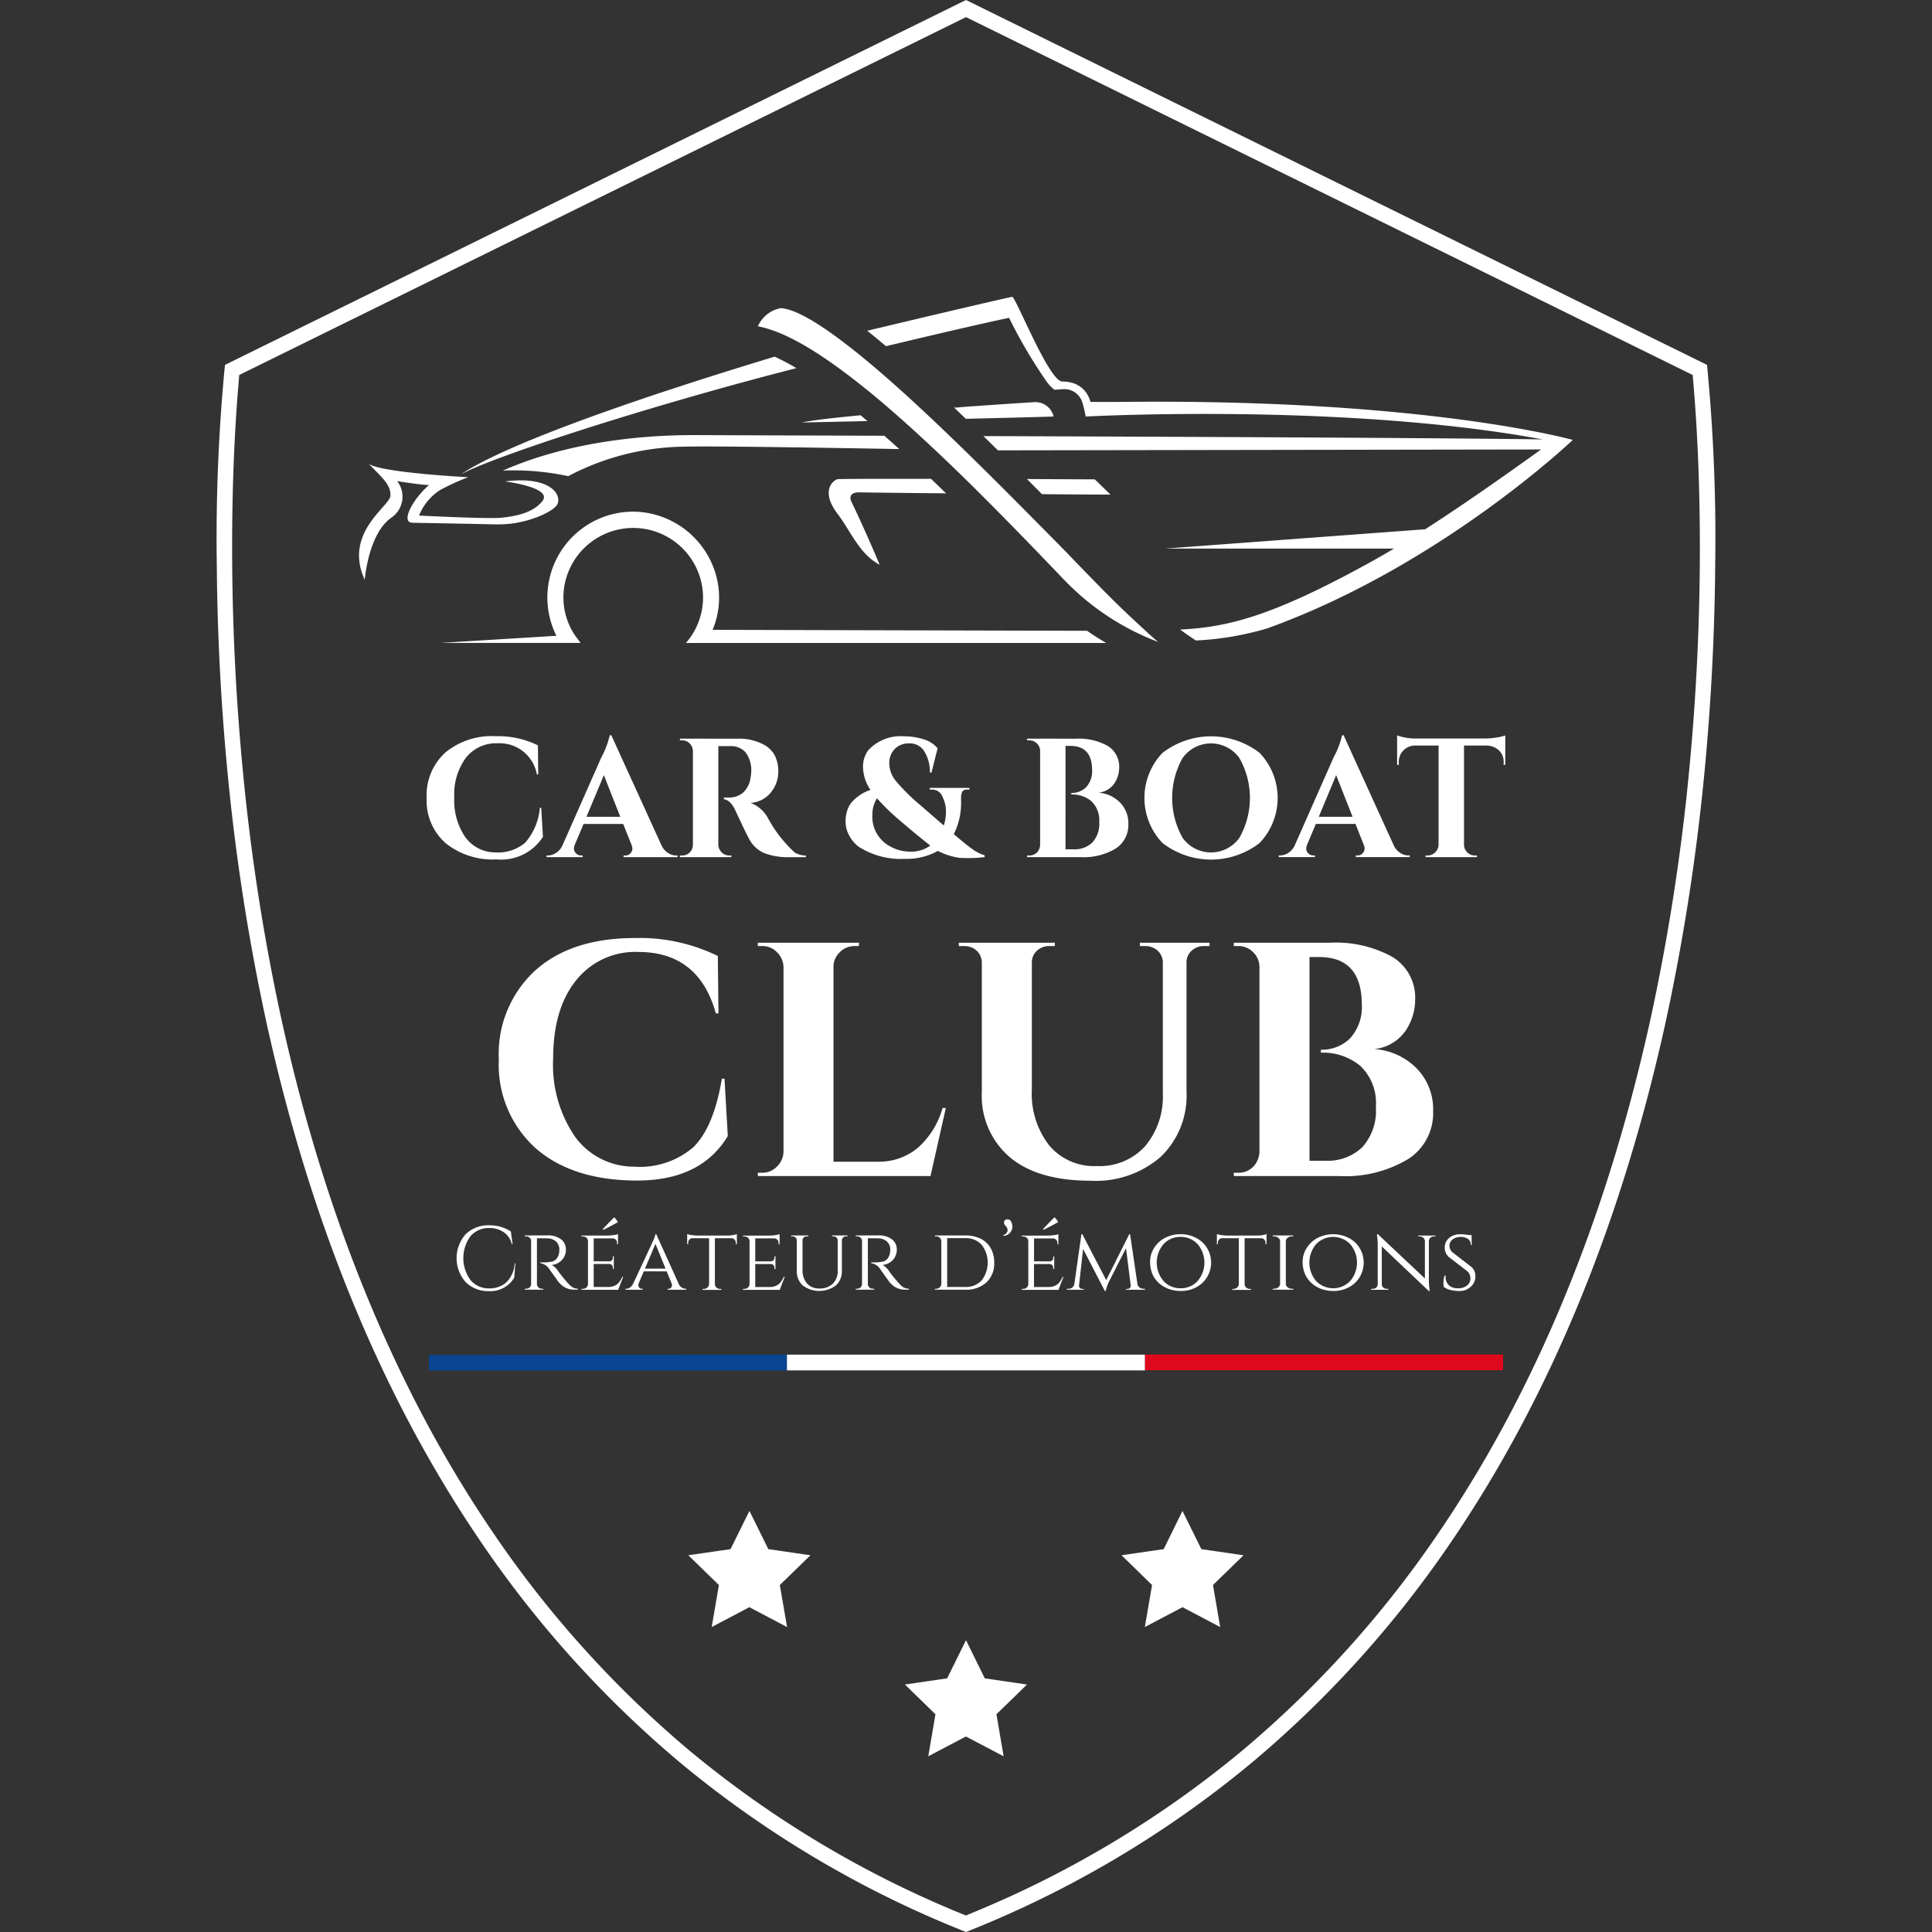 <svg id="Groupe_17630" data-name="Groupe 17630" xmlns="http://www.w3.org/2000/svg" xmlns:xlink="http://www.w3.org/1999/xlink" width="200" height="200" viewBox="0 0 200 200">
  <rect x="0" y="0" width="200" height="200" fill="#333333" stroke="none"/>
  <defs>
    <clipPath id="clip-path">
      <rect id="Rectangle_4468" data-name="Rectangle 4468" width="200" height="200" fill="none"/>
    </clipPath>
  </defs>
  <path id="Tracé_9545" data-name="Tracé 9545" d="M81.465,141.871l-37.066.012,0-1.626,37.071-.02Z" fill="#094591"/>
  <rect id="Rectangle_4466" data-name="Rectangle 4466" width="37.069" height="1.632" transform="translate(81.465 140.231)" fill="#fff"/>
  <rect id="Rectangle_4467" data-name="Rectangle 4467" width="37.066" height="1.629" transform="translate(118.534 140.217)" fill="#df091d"/>
  <g id="Groupe_17629" data-name="Groupe 17629">
    <g id="Groupe_17628" data-name="Groupe 17628" clip-path="url(#clip-path)">
      <path id="Tracé_9546" data-name="Tracé 9546" d="M98.048,173.742l-4.369.64,3.159,3.078-.742,4.35,3.9-2.049,3.9,2.049-.745-4.35,3.162-3.078-4.368-.64L100,169.792ZM75.625,160.367,71.257,161l3.163,3.08-.745,4.35,3.9-2.054,3.9,2.054-.746-4.35L83.9,161l-4.363-.634-1.955-3.954Zm44.841,0L116.1,161l3.161,3.08-.747,4.35,3.9-2.054,3.9,2.054-.747-4.35,3.166-3.08-4.369-.634-1.955-3.954ZM54.324,127.894v.093h.134a.527.527,0,0,1,.371.139.453.453,0,0,1,.153.348v4.442a.483.483,0,0,1-.153.356.536.536,0,0,1-.371.139h-.134v.1h1.922l-.009-.1h-.121a.54.54,0,0,1-.271-.063.479.479,0,0,1-.261-.438v-4.726h.5c.215,0,.409,0,.58.011a1.34,1.34,0,0,1,.906.333,1.132,1.132,0,0,1,.332.881,1.533,1.533,0,0,1-.229.823,1.111,1.111,0,0,1-.421.342,4.582,4.582,0,0,1-1.321.1v.093a1.334,1.334,0,0,1,.945.628c.02.027.167.235.449.623s.429.614.47.661a2.585,2.585,0,0,0,.581.531,1.987,1.987,0,0,0,1.159.294h.287v-.1a1.107,1.107,0,0,1-.79-.327,3.692,3.692,0,0,1-.334-.349q-.206-.228-.534-.64t-.321-.413a2.029,2.029,0,0,0-.726-.729,1.628,1.628,0,0,0,1.049-.506,1.547,1.547,0,0,0,.414-1.093,1.278,1.278,0,0,0-.511-1.061,2.2,2.2,0,0,0-1.387-.4Zm31.806,0v.093h.14a.448.448,0,0,1,.315.112.4.4,0,0,1,.133.288v3.146a1.808,1.808,0,0,1-.509,1.359,1.9,1.9,0,0,1-1.356.493,1.663,1.663,0,0,1-1.313-.524,2.1,2.1,0,0,1-.462-1.434v-3.04a.374.374,0,0,1,.132-.287.482.482,0,0,1,.315-.113h.147v-.093H81.893v.093h.137a.494.494,0,0,1,.318.113.375.375,0,0,1,.133.287v3.157a1.957,1.957,0,0,0,.626,1.532,2.874,2.874,0,0,0,3.42-.006,1.957,1.957,0,0,0,.623-1.537v-3.155a.372.372,0,0,1,.066-.194.441.441,0,0,1,.384-.2h.141v-.093Zm2.454,0v.093h.132a.524.524,0,0,1,.365.139.446.446,0,0,1,.156.348v4.442a.475.475,0,0,1-.156.356.533.533,0,0,1-.365.139h-.132v.1H90.5l-.01-.1h-.119a.564.564,0,0,1-.274-.063.486.486,0,0,1-.256-.438v-4.726h.493c.218,0,.412,0,.577.011a1.346,1.346,0,0,1,.909.333,1.122,1.122,0,0,1,.34.881,1.6,1.6,0,0,1-.232.823,1.127,1.127,0,0,1-.428.342,4.522,4.522,0,0,1-1.317.1v.093a1.338,1.338,0,0,1,.946.628q.03.041.442.623c.282.392.437.614.478.661a2.5,2.5,0,0,0,.575.531,2,2,0,0,0,1.162.294h.294v-.1a1.137,1.137,0,0,1-.8-.327,4.347,4.347,0,0,1-.331-.349c-.134-.152-.31-.365-.533-.64s-.33-.413-.319-.413a2.126,2.126,0,0,0-.724-.729,1.63,1.63,0,0,0,1.048-.506,1.552,1.552,0,0,0,.414-1.093,1.278,1.278,0,0,0-.517-1.061,2.171,2.171,0,0,0-1.386-.4Zm9.468.278h1.863a2.2,2.2,0,0,1,1.7.681,3.021,3.021,0,0,1,0,3.7,2.217,2.217,0,0,1-1.7.675H98.052Zm-1.264-.278v.093H96.9a.538.538,0,0,1,.379.139.489.489,0,0,1,.166.365v4.419a.5.5,0,0,1-.162.353.5.5,0,0,1-.372.148h-.124v.1h3.127a3.118,3.118,0,0,0,2.194-.752,2.674,2.674,0,0,0,.814-2.058,2.991,2.991,0,0,0-.369-1.5,2.475,2.475,0,0,0-1.046-.976,3.588,3.588,0,0,0-1.593-.333Zm34.964,0v.093h.12a.719.719,0,0,1,.454.145.47.47,0,0,1,.188.359v4.419a.458.458,0,0,1-.188.353.683.683,0,0,1-.443.148h-.131v.1h2.128l-.009-.1h-.127a.713.713,0,0,1-.435-.139.462.462,0,0,1-.2-.356v-4.442a.486.486,0,0,1,.2-.348.676.676,0,0,1,.43-.139h.127v-.093Zm-63.9.869,1.049,2.564H66.768Zm0-1a2.253,2.253,0,0,1-.169.523q-.084.208-2.133,4.586a1.056,1.056,0,0,1-.335.409.7.7,0,0,1-.394.133h-.077v.1h1.789v-.1h-.076a.319.319,0,0,1-.281-.125.4.4,0,0,1-.093-.232.675.675,0,0,1,.046-.231l.516-1.217h2.368l.511,1.245a.607.607,0,0,1,.042.213.362.362,0,0,1-.1.226.313.313,0,0,1-.264.121h-.083v.1h1.921v-.1h-.078a.815.815,0,0,1-.716-.542l-2.312-5.109Zm49.047,0-2.384,4.755-2.473-4.755h-.093l-.727,5.119a.6.6,0,0,1-.116.294.61.61,0,0,1-.519.238h-.145v.1h1.736v-.083h-.136a.335.335,0,0,1-.255-.116.277.277,0,0,1-.084-.252l.417-3.771,2.255,4.35h.092a4.074,4.074,0,0,1,.328-.953l1.768-3.481.487,3.855a.3.3,0,0,1-.088.261.329.329,0,0,1-.246.107h-.142v.083h1.947v-.1h-.138a.673.673,0,0,1-.423-.138.561.561,0,0,1-.215-.375l-.759-5.138Zm3.556,4.854a2.938,2.938,0,0,1,0-3.83,2.329,2.329,0,0,1,1.753-.743,2.354,2.354,0,0,1,1.762.743,2.941,2.941,0,0,1,0,3.83,2.335,2.335,0,0,1-1.762.742,2.31,2.31,0,0,1-1.753-.742m.168-4.482a2.9,2.9,0,0,0-1.146,1.045,2.611,2.611,0,0,0-.419,1.414,3.265,3.265,0,0,0,.241,1.3,2.786,2.786,0,0,0,.677.936,3.22,3.22,0,0,0,1.006.6,3.871,3.871,0,0,0,1.336.211,3.234,3.234,0,0,0,1.48-.365,2.859,2.859,0,0,0,1.145-1.051,2.9,2.9,0,0,0,0-3.044,2.838,2.838,0,0,0-1.145-1.045,3.409,3.409,0,0,0-1.585-.372,3.445,3.445,0,0,0-1.59.372m15.628,4.482a2.95,2.95,0,0,1,0-3.83,2.449,2.449,0,0,1,3.514,0,2.931,2.931,0,0,1,0,3.83,2.451,2.451,0,0,1-3.514,0m.174-4.482a2.82,2.82,0,0,0-1.143,1.045,2.563,2.563,0,0,0-.434,1.414,3.064,3.064,0,0,0,.252,1.3,2.733,2.733,0,0,0,.672.936,3.266,3.266,0,0,0,1.006.6,3.9,3.9,0,0,0,1.339.211,3.238,3.238,0,0,0,1.478-.365,2.9,2.9,0,0,0,1.149-1.051,2.932,2.932,0,0,0,0-3.044,2.875,2.875,0,0,0-1.149-1.045,3.563,3.563,0,0,0-3.17,0m13.9-.186a1.427,1.427,0,0,0-.565.489,1.246,1.246,0,0,0-.2.675,1.282,1.282,0,0,0,.446,1.029l1.875,1.441a.964.964,0,0,1,.333.753.905.905,0,0,1-.343.737,1.457,1.457,0,0,1-.964.286,1.275,1.275,0,0,1-.924-.318,1.116,1.116,0,0,1-.33-.829c0-.059,0-.114.005-.166h-.108a2.116,2.116,0,0,0-.123.7,2.634,2.634,0,0,0,.026.458,1.648,1.648,0,0,0,.706.332,4.068,4.068,0,0,0,.914.108,1.672,1.672,0,0,0,1.175-.44,1.391,1.391,0,0,0,.482-1.075,1.221,1.221,0,0,0-.427-.992l-1.892-1.46a.9.9,0,0,1-.364-.709.8.8,0,0,1,.329-.664,1.3,1.3,0,0,1,.826-.256,1.258,1.258,0,0,1,.78.213.742.742,0,0,1,.273.613h.1l-.02-1.023h-.306a3.861,3.861,0,0,0-.867-.084,1.811,1.811,0,0,0-.844.186m-7.766-.047a6.737,6.737,0,0,1,.068,1.023v4.008a.441.441,0,0,1-.152.343.512.512,0,0,1-.362.138h-.162v.1h1.771v-.1h-.157a.527.527,0,0,1-.368-.138.454.454,0,0,1-.148-.343v-3.909l4.865,4.616H148l-.014-.165a7.275,7.275,0,0,1-.07-1.029v-3.988a.472.472,0,0,1,.162-.335.492.492,0,0,1,.355-.133h.158v-.093h-1.772v.093h.165a.52.52,0,0,1,.521.468v3.883l-4.862-4.578-.1-.006Zm-79.036-.055a4.093,4.093,0,0,1-.6.05H60.193v.093h.135a.568.568,0,0,1,.385.139.451.451,0,0,1,.154.348v4.442a.508.508,0,0,1-.158.356.57.57,0,0,1-.381.139h-.135v.1h3.8l.515-1.341h-.092a3.253,3.253,0,0,1-.314.542,1.208,1.208,0,0,1-.449.359,1.547,1.547,0,0,1-.727.146H61.459v-2.377h1.628a.368.368,0,0,1,.263.122.412.412,0,0,1,.094.273v.121h.1v-1.309h-.1v.121a.545.545,0,0,1-.038.2.368.368,0,0,1-.347.194h-1.6v-2.375h1.947a.455.455,0,0,1,.244.063.444.444,0,0,1,.226.414v.14h.1v-1.056a2.325,2.325,0,0,1-.454.1m16.8-.006a3.646,3.646,0,0,1-.674.056H76.919v.093h.133a.536.536,0,0,1,.379.139.425.425,0,0,1,.162.348v4.442a.512.512,0,0,1-.162.356.545.545,0,0,1-.379.139h-.133v.1h3.8l.515-1.341h-.1a2.88,2.88,0,0,1-.315.542,1.151,1.151,0,0,1-.45.359,1.518,1.518,0,0,1-.724.146H78.182v-2.377h1.631a1.012,1.012,0,0,1,.162.041.355.355,0,0,1,.192.354v.121h.109v-1.309h-.109v.121a.424.424,0,0,1-.1.281.341.341,0,0,1-.282.112H78.182v-2.375H80.13a.441.441,0,0,1,.338.136.494.494,0,0,1,.128.341v.14l.106.006v-1.062a3.426,3.426,0,0,1-.377.093m28.773.006a4.072,4.072,0,0,1-.591.05h-2.735v.093h.135a.55.55,0,0,1,.381.139.451.451,0,0,1,.161.348v4.442a.5.5,0,0,1-.165.356.549.549,0,0,1-.377.139h-.135v.1h3.8l.515-1.341H110a3.253,3.253,0,0,1-.314.542,1.268,1.268,0,0,1-.449.359,1.555,1.555,0,0,1-.727.146h-1.472v-2.377h1.632a.378.378,0,0,1,.263.122.429.429,0,0,1,.1.273v.121h.1v-1.309h-.1v.121a.745.745,0,0,1-.037.2.381.381,0,0,1-.351.194h-1.6v-2.375h1.953a.436.436,0,0,1,.24.063.449.449,0,0,1,.226.414v.14h.1v-1.056a2.14,2.14,0,0,1-.455.1m-33.87.041H72.175a5.075,5.075,0,0,1-.51-.041,2.094,2.094,0,0,1-.528-.112v1.057h.1v-.147a.471.471,0,0,1,.13-.34.419.419,0,0,1,.339-.141h1.7v4.749a.525.525,0,0,1-.169.353.543.543,0,0,1-.388.148h-.11v.1h1.93v-.1H74.56a.524.524,0,0,1-.268-.063.478.478,0,0,1-.285-.432v-4.755h1.7a.44.44,0,0,1,.337.141.485.485,0,0,1,.127.34v.147h.107v-1.057a2.9,2.9,0,0,1-1.049.153m54.833,0h-3.05c-.115,0-.281-.015-.514-.041a2.117,2.117,0,0,1-.526-.112v1.057h.1v-.147a.494.494,0,0,1,.126-.34.436.436,0,0,1,.343-.141h1.7v4.749a.5.5,0,0,1-.176.353.525.525,0,0,1-.385.148h-.108v.1h1.93v-.1h-.107a.532.532,0,0,1-.269-.063.477.477,0,0,1-.282-.432v-4.755h1.7a.428.428,0,0,1,.334.141.484.484,0,0,1,.131.34v.147h.1v-1.057a2.863,2.863,0,0,1-1.046.153m-81.869-.125a3.737,3.737,0,0,0,0,4.932,3.262,3.262,0,0,0,2.409.945,2.873,2.873,0,0,0,2.633-1.394l.111-1.471h-.07a2.935,2.935,0,0,1-.922,2.014,2.655,2.655,0,0,1-1.752.57,2.472,2.472,0,0,1-1.913-.884,3.848,3.848,0,0,1,.009-4.514,2.48,2.48,0,0,1,1.962-.853,2.557,2.557,0,0,1,1.487.436,2.055,2.055,0,0,1,.833,1.242h.084l-.184-1.321a3.952,3.952,0,0,0-2.22-.638,3.333,3.333,0,0,0-2.467.936m55.774-1.364a.388.388,0,0,0-.017.261.613.613,0,0,0,.162.234.707.707,0,0,1,.195.455.549.549,0,0,1-.091.243.634.634,0,0,1-.359.249l.026.074a.888.888,0,0,0,.759-.441.868.868,0,0,0,.16-.487,1.271,1.271,0,0,0-.114-.505.4.4,0,0,0-.4-.269.32.32,0,0,0-.322.186m-41.571.829.063.067c.6-.3,1.1-.561,1.507-.795a2.144,2.144,0,0,0-.382-.5c-.319.309-.714.715-1.188,1.223m45.582,0,.06.067c.6-.3,1.1-.561,1.508-.795a2.13,2.13,0,0,0-.384-.5c-.318.309-.712.715-1.184,1.223M78.451,97.591v.343H78.9a2.059,2.059,0,0,1,1.53.638,2.218,2.218,0,0,1,.679,1.536v19.119a2.2,2.2,0,0,1-.679,1.532,2.064,2.064,0,0,1-1.53.643h-.449v.342H96.324l1.588-7.038H97.57a8.607,8.607,0,0,1-2.537,4.1,6.3,6.3,0,0,1-4.231,1.454H86.283V100.108a2.056,2.056,0,0,1,.655-1.536,2.133,2.133,0,0,1,1.552-.638H88.9l.037-.343Zm39.546,0v.343h.548a1.991,1.991,0,0,1,.9.207,1.667,1.667,0,0,1,.932,1.449v13.632a7.972,7.972,0,0,1-1.865,5.466,6.368,6.368,0,0,1-4.972,2.023,6.088,6.088,0,0,1-4.929-2.14,8.721,8.721,0,0,1-1.794-5.8V99.59a1.643,1.643,0,0,1,.546-1.192,1.871,1.871,0,0,1,1.278-.464h.555v-.343H99.257v.343h.551a1.986,1.986,0,0,1,.9.207,1.672,1.672,0,0,1,.93,1.519v13.389a8.339,8.339,0,0,0,2.9,6.748q2.905,2.43,8.351,2.431a10.223,10.223,0,0,0,7.281-2.486,8.773,8.773,0,0,0,2.658-6.725V99.553a1.593,1.593,0,0,1,.55-1.155,1.819,1.819,0,0,1,1.244-.464h.588v-.343Zm17.561,1.482h1c2.921,0,4.4,1.623,4.415,4.865a4.824,4.824,0,0,1-1.237,3.575,4.177,4.177,0,0,1-3,1.156v.305a6.028,6.028,0,0,1,4.1,1.383,5.286,5.286,0,0,1,1.592,4.212,5.614,5.614,0,0,1-1.42,4.205,5.184,5.184,0,0,1-3.793,1.385h-1.655Zm-7.833-1.482v.343h.451a2.127,2.127,0,0,1,1.532.618,2.159,2.159,0,0,1,.671,1.524v19.183a2.357,2.357,0,0,1-.31,1.069,2.1,2.1,0,0,1-1.893,1.074h-.451v.342h10.9A12.653,12.653,0,0,0,145.75,120a5.638,5.638,0,0,0,2.607-4.989,6.046,6.046,0,0,0-1.724-4.432,6.8,6.8,0,0,0-4.378-1.981,4.487,4.487,0,0,0,3.583-2.452,5.751,5.751,0,0,0,.659-2.66,4.927,4.927,0,0,0-2.4-4.45,12.093,12.093,0,0,0-6.369-1.448ZM55.4,100.469a11.707,11.707,0,0,0-3.76,9.2,11.593,11.593,0,0,0,3.791,9.175q3.8,3.343,10.459,3.365t9.451-4.605L75,111.667h-.273q-.837,5.037-2.969,7.107a8.526,8.526,0,0,1-6.11,2,7.534,7.534,0,0,1-6.125-3.106,13.168,13.168,0,0,1-2.26-8.11q0-5.114,2.364-8.058a7.811,7.811,0,0,1,6.436-2.953q6.277,0,8.039,6.354h.274l-.068-5.937a18.384,18.384,0,0,0-8.586-1.859q-6.564,0-10.319,3.359M70.386,76.464v.177h.227a1.064,1.064,0,0,1,.78.324,1.1,1.1,0,0,1,.336.778v9.726a1.16,1.16,0,0,1-.152.544,1.068,1.068,0,0,1-.964.546h-.227v.173H75.71v-.173h-.229a1.064,1.064,0,0,1-.777-.328,1.134,1.134,0,0,1-.344-.782V77.235h1.33a2.01,2.01,0,0,1,1.495.654,3.1,3.1,0,0,1,.577,2.078,3.611,3.611,0,0,1-.07.578,2.49,2.49,0,0,1-.817,1.544,2.2,2.2,0,0,1-1.394.473H74.94v.174c.469.07.865.464,1.193,1.176.748,1.614,1.232,2.608,1.454,3a3.154,3.154,0,0,0,1.586,1.423,6.881,6.881,0,0,0,2.532.4h1.721v-.173a2.3,2.3,0,0,1-1.146-.3,13.473,13.473,0,0,1-2.8-3.611,3.465,3.465,0,0,0-1.784-1.539,2.889,2.889,0,0,0,2.139-1.122,3.373,3.373,0,0,0,.733-2.042,3.606,3.606,0,0,0-.351-1.716,2.7,2.7,0,0,0-.944-1.029,5.325,5.325,0,0,0-2.873-.734Zm39.917.753h.511q2.221,0,2.24,2.469a2.452,2.452,0,0,1-.63,1.817,2.127,2.127,0,0,1-1.523.586v.156a3.059,3.059,0,0,1,2.085.7,2.7,2.7,0,0,1,.806,2.138,2.848,2.848,0,0,1-.719,2.137,2.63,2.63,0,0,1-1.929.7H110.3Zm-3.978-.753v.177h.226a1.1,1.1,0,0,1,.782.313,1.08,1.08,0,0,1,.34.768v9.747a1.186,1.186,0,0,1-.155.544,1.063,1.063,0,0,1-.967.546h-.226v.173h5.538a6.461,6.461,0,0,0,3.621-.882,2.891,2.891,0,0,0,1.322-2.539,3.057,3.057,0,0,0-.875-2.248,3.429,3.429,0,0,0-2.225-1,2.284,2.284,0,0,0,1.82-1.25,2.9,2.9,0,0,0,.332-1.35,2.507,2.507,0,0,0-1.214-2.261,6.171,6.171,0,0,0-3.239-.734ZM46.074,77.929A5.953,5.953,0,0,0,44.168,82.6,5.882,5.882,0,0,0,46.1,87.259,7.787,7.787,0,0,0,51.4,88.966a5.145,5.145,0,0,0,4.806-2.339l-.181-3.012H55.89a6.373,6.373,0,0,1-1.508,3.607,4.325,4.325,0,0,1-3.1,1.018,3.841,3.841,0,0,1-3.112-1.575,6.713,6.713,0,0,1-1.142-4.119,6.365,6.365,0,0,1,1.2-4.1,3.961,3.961,0,0,1,3.269-1.5,3.917,3.917,0,0,1,4.081,3.227h.141l-.037-3.016a9.344,9.344,0,0,0-4.358-.945,7.581,7.581,0,0,0-5.249,1.709m45.434,9.259a3.436,3.436,0,0,1-1.2-2.819,3.131,3.131,0,0,1,.477-1.723,22.1,22.1,0,0,0,2.4,2.324q1.677,1.447,3.115,2.57a3.291,3.291,0,0,1-2,.63,4.286,4.286,0,0,1-2.8-.982m-1.553-9.6a2.835,2.835,0,0,0-.608,1.86,4.345,4.345,0,0,0,.767,2.328A4.62,4.62,0,0,0,88.4,82.806a2.5,2.5,0,0,0-.632.922,3.43,3.43,0,0,0-.232,1.323,2.959,2.959,0,0,0,.389,1.469,3.448,3.448,0,0,0,.977,1.142,8.075,8.075,0,0,0,4.755,1.244,6.543,6.543,0,0,0,3.43-.823,6.944,6.944,0,0,0,2.227.719,15.466,15.466,0,0,0,2.613-.07v-.195a4.161,4.161,0,0,1-1.353-.7q-.717-.525-1.837-1.49a7.1,7.1,0,0,0,.753-3.4v-.3a1.475,1.475,0,0,1,.119-.678.5.5,0,0,1,.474-.231h.268v-.173H96.247v.173h.28a1.128,1.128,0,0,1,1.043.755,3.449,3.449,0,0,1,.36,1.49,4.893,4.893,0,0,1-.228,1.469c-.277-.234-1.065-.912-2.353-2.04a20.319,20.319,0,0,1-2.612-2.569,2.91,2.91,0,0,1-.677-1.8,2.071,2.071,0,0,1,.558-1.506,2.024,2.024,0,0,1,1.545-.579,1.724,1.724,0,0,1,1.542.859,4.085,4.085,0,0,1,.561,2.154h.162l.632-2.505a2.843,2.843,0,0,0-1.407-.919,6.445,6.445,0,0,0-2.067-.323,4.537,4.537,0,0,0-3.631,1.366m32.465,9.14a8.436,8.436,0,0,1,0-8.256,3.61,3.61,0,0,1,5.881,0,8.362,8.362,0,0,1,0,8.256,3.613,3.613,0,0,1-5.881,0m-2.082-8.789a6.749,6.749,0,0,0,0,9.322,8.213,8.213,0,0,0,10.059,0,6.757,6.757,0,0,0,0-9.322,8.225,8.225,0,0,0-10.059,0m34.611-1.594a7.751,7.751,0,0,1-1.19.1H146.7a5.832,5.832,0,0,1-2.072-.317v3.049h.175v-.21a1.686,1.686,0,0,1,1.756-1.788h2.361V87.486a1.154,1.154,0,0,1-.354.754,1.062,1.062,0,0,1-.762.319h-.231v.173h5.332l-.021-.173h-.211a1.068,1.068,0,0,1-.776-.319,1.087,1.087,0,0,1-.343-.771V77.181H153.9a1.924,1.924,0,0,1,.927.248,1.612,1.612,0,0,1,.828,1.54v.21h.172V76.13a4.277,4.277,0,0,1-.882.213m-92.433,3.9,1.7,4.312h-3.5Zm.614-4.131a9.426,9.426,0,0,1-.875,2.293L58.2,87.575a1.875,1.875,0,0,1-.668.736,1.555,1.555,0,0,1-.8.248h-.16v.173h3.75v-.173h-.139a.741.741,0,0,1-.768-.676,1.179,1.179,0,0,1,.086-.434l.911-2.155h4.1l.858,2.155a1.094,1.094,0,0,1,.093.42.749.749,0,0,1-.183.448.679.679,0,0,1-.571.242h-.159v.173h5.589v-.173h-.158a1.516,1.516,0,0,1-.821-.258,1.866,1.866,0,0,1-.667-.761L63.285,76.117Zm75.192,4.131,1.7,4.312h-3.5Zm.615-4.131a9.028,9.028,0,0,1-.879,2.293l-4.048,9.165a1.842,1.842,0,0,1-.663.736,1.576,1.576,0,0,1-.806.248h-.16v.173h3.75v-.173h-.138a.712.712,0,0,1-.58-.242.7.7,0,0,1-.189-.434,1.129,1.129,0,0,1,.09-.434l.908-2.155h4.1l.852,2.155a1.043,1.043,0,0,1,.094.42.746.746,0,0,1-.185.448.67.67,0,0,1-.571.242h-.158v.173h5.587v-.173h-.152a1.527,1.527,0,0,1-.826-.258,1.87,1.87,0,0,1-.669-.761l-5.2-11.423ZM56.663,61.859a8.847,8.847,0,0,0,.938,3.958l-12.025.739H60.1l-.59-.8a7.061,7.061,0,0,1-1.093-5.053A7.23,7.23,0,0,1,72.78,61.859a7.176,7.176,0,0,1-1.771,4.7h43.5c-.677-.4-1.339-.815-1.974-1.26L73.768,65.2a8.635,8.635,0,0,0,.54-4.843,8.988,8.988,0,0,0-8.676-7.392l-.082,0a8.89,8.89,0,0,0-8.887,8.892m51.206-10.7c2.424.021,4.845.036,7.086.046-.552-.541-1.09-1.066-1.623-1.578l-7.022-.035c.527.526,1.044,1.05,1.559,1.567M86.71,49.6c-.682.226-1.675,1.411,0,3.6,1.186,1.546,2.1,3.745,3.773,4.906a5.65,5.65,0,0,0,.576.365c-.054-.136-.11-.273-.167-.407-1.469-3.49-2.779-6.178-2.779-6.178s-.476-.993.979-.914c.188.008,3.875.052,8.846.1-.448-.433-.888-.861-1.318-1.274l-.072-.072c-.059-.054-.114-.108-.172-.16-1.057,0-2.057,0-2.989,0-3.915,0-6.593.013-6.677.039M40.416,51.312c-.053,1.123-4.89,3.812-2.661,8.708,0,0,.376-4.778,2.755-6.428a2.629,2.629,0,0,0,.607-3.784s2.646.422,3.306.4c-1.655,1.4-3.017,3.9-1.716,3.911.907.011,5.625.1,8.409.159a11.265,11.265,0,0,0,5.08-.995c.742-.346,1.435-.785,1.553-1.2.328-1.157-1.171-2.8-5.468-2.243,0,0,4.958.614,3.875,2.02-1.02,1.324-3.025,1.6-4.257,1.737-1.263.142-8.52-.227-8.52-.227a5.644,5.644,0,0,1,2.167-2.634A23.676,23.676,0,0,1,48.47,49.4s-8.973-.455-10.29-1.384c1.41,1.471,2.29,2.176,2.236,3.3m11.627-2.6a26.965,26.965,0,0,1,6.779.575,26.368,26.368,0,0,1,11.886-3.051c2.878-.081,14.605.106,22.382.248q-.793-.715-1.54-1.379c-10.508-.035-18.173-.058-19.216-.068-.2,0-.406,0-.612,0-5.207,0-12.9.687-19.679,3.679M82.99,43.737q3.617-.073,6.814-.15c-.242-.2-.48-.4-.712-.6-2.716.256-4.975.517-6.1.75m24.056-2.106c-1.014.063-2.437.155-4.1.27-1.058.073-2.206.152-3.4.238a5.007,5.007,0,0,1-.684.052h0a1.127,1.127,0,0,1-.113-.017q.612.588,1.234,1.181c5.123-.121,8.334-.207,9.086-.24a1.944,1.944,0,0,0-1.891-1.489,1.1,1.1,0,0,0-.127.005m-37.694-1.3c-8.711,2.872-17.94,6.269-21.689,8.8C50.584,47.47,65,42.7,79.97,38.751c.694-.18,1.527-.4,2.472-.636a21.742,21.742,0,0,0-2.252-1.193c-3.15.951-6.937,2.13-10.838,3.414m10.96-8.3c-.076.028-.159.064-.241.1a3.317,3.317,0,0,0-1.62,1.641c2.037.384,4.53,1.621,7.59,3.764l.052.035q.843.6,1.706,1.25c.366.28.736.566,1.119.866l.779.627.153.118c2.491,2.033,5.238,4.495,8.4,7.527l.072.068c1.56,1.5,3.26,3.179,5.04,4.982.351.353.7.713,1.061,1.077l1.7,1.738c1.207,1.248,2.478,2.563,4.105,4.269l.04.037a26.371,26.371,0,0,0,9.627,6.319c-.372-.307-.743-.631-1.1-.964l-.349-.323c-.813-.746-1.512-1.391-2.327-2.178-.3-.293-.623-.6-.979-.957-1.159-1.15-2.6-2.627-4.679-4.788l-.914-.932c-3.894-3.942-8.3-8.409-12.579-12.469-.5-.468-.982-.93-1.471-1.384C88.133,35.6,83.2,32.052,80.839,31.9a2.56,2.56,0,0,0-.527.143m24.476-1.324c-.007,0-.013,0-.017,0v.007c-2.384.513-11.145,2.591-15,3.514.609.479,1.255,1.013,1.945,1.6.3-.074.613-.149.918-.22l1.333-.319c4.066-.967,7.975-1.87,10.493-2.4v0a50.659,50.659,0,0,0,3.969,6.717,4.018,4.018,0,0,0,.72.725c.327-.022.639-.04.912-.057a1.945,1.945,0,0,1,1.225.339.054.054,0,0,0,.018.011l.1.076c.006.01.02.016.026.027a1.975,1.975,0,0,1,.571.794v0l0,.01c.027.072.053.143.075.222l.093.35c.032.113.055.219.078.315.107.45.137.69.137.69s26.7-1.446,47.317,2.367c-10.9-.159-37.018-.271-57.9-.343.5.491,1.008.984,1.505,1.476l56.226-.091c-4.845,3.483-8.728,6.162-12,8.26l-26.9,2h23.679q-1.065.635-2.046,1.183c-10.409,5.79-15.107,6.957-20.093,7.2.348.259.691.509,1.039.738l.586.395a31.349,31.349,0,0,0,7.386-1.253c17.993-6.49,31.632-19.511,31.632-19.511s-15.1-4.243-46.162-3.939c-2.757.023-3.76,0-3.772,0h0l0-.006a2.733,2.733,0,0,0-1.767-1.93,3.7,3.7,0,0,0-.71-.148c-.139-.013-.281-.024-.44-.024-1.363-.015-4.742-8.577-5.173-8.766v-.006h-.013m-5.85,167.136a107.74,107.74,0,0,1-27.508-16.6,110.211,110.211,0,0,1-20.575-22.887c-9.976-14.733-17.308-32.64-21.791-53.223A216.893,216.893,0,0,1,25.137,79.76c-.672-6.992-1.043-14.144-1.1-21.243-.069-8.6.347-15.06.6-18.144l.127-1.554L100,1.773l75.23,37.046.126,1.552c.258,3.081.672,9.54.607,18.146-.055,7.1-.427,14.247-1.1,21.243a218.887,218.887,0,0,1-3.927,25.378c-4.483,20.583-11.814,38.49-21.8,53.223a110.155,110.155,0,0,1-20.571,22.887,107.751,107.751,0,0,1-27.507,16.6l-1.063.442ZM23.292,37.773l-.046.429a185.37,185.37,0,0,0-.805,20.133c.052,7.132.419,14.325,1.089,21.368a220.2,220.2,0,0,0,3.933,25.591c4.511,20.815,11.918,38.94,22.013,53.869a111.814,111.814,0,0,0,20.891,23.269A109.118,109.118,0,0,0,99.7,199.881l.3.12.3-.12a109.117,109.117,0,0,0,29.334-17.449,111.775,111.775,0,0,0,20.895-23.269c10.091-14.929,17.494-33.057,22.009-53.869A221.277,221.277,0,0,0,176.469,79.7c.669-7.033,1.037-14.223,1.089-21.368a184.593,184.593,0,0,0-.806-20.125l-.045-.437L100,0Z" fill="#fff"/>
    </g>
  </g>
</svg>
